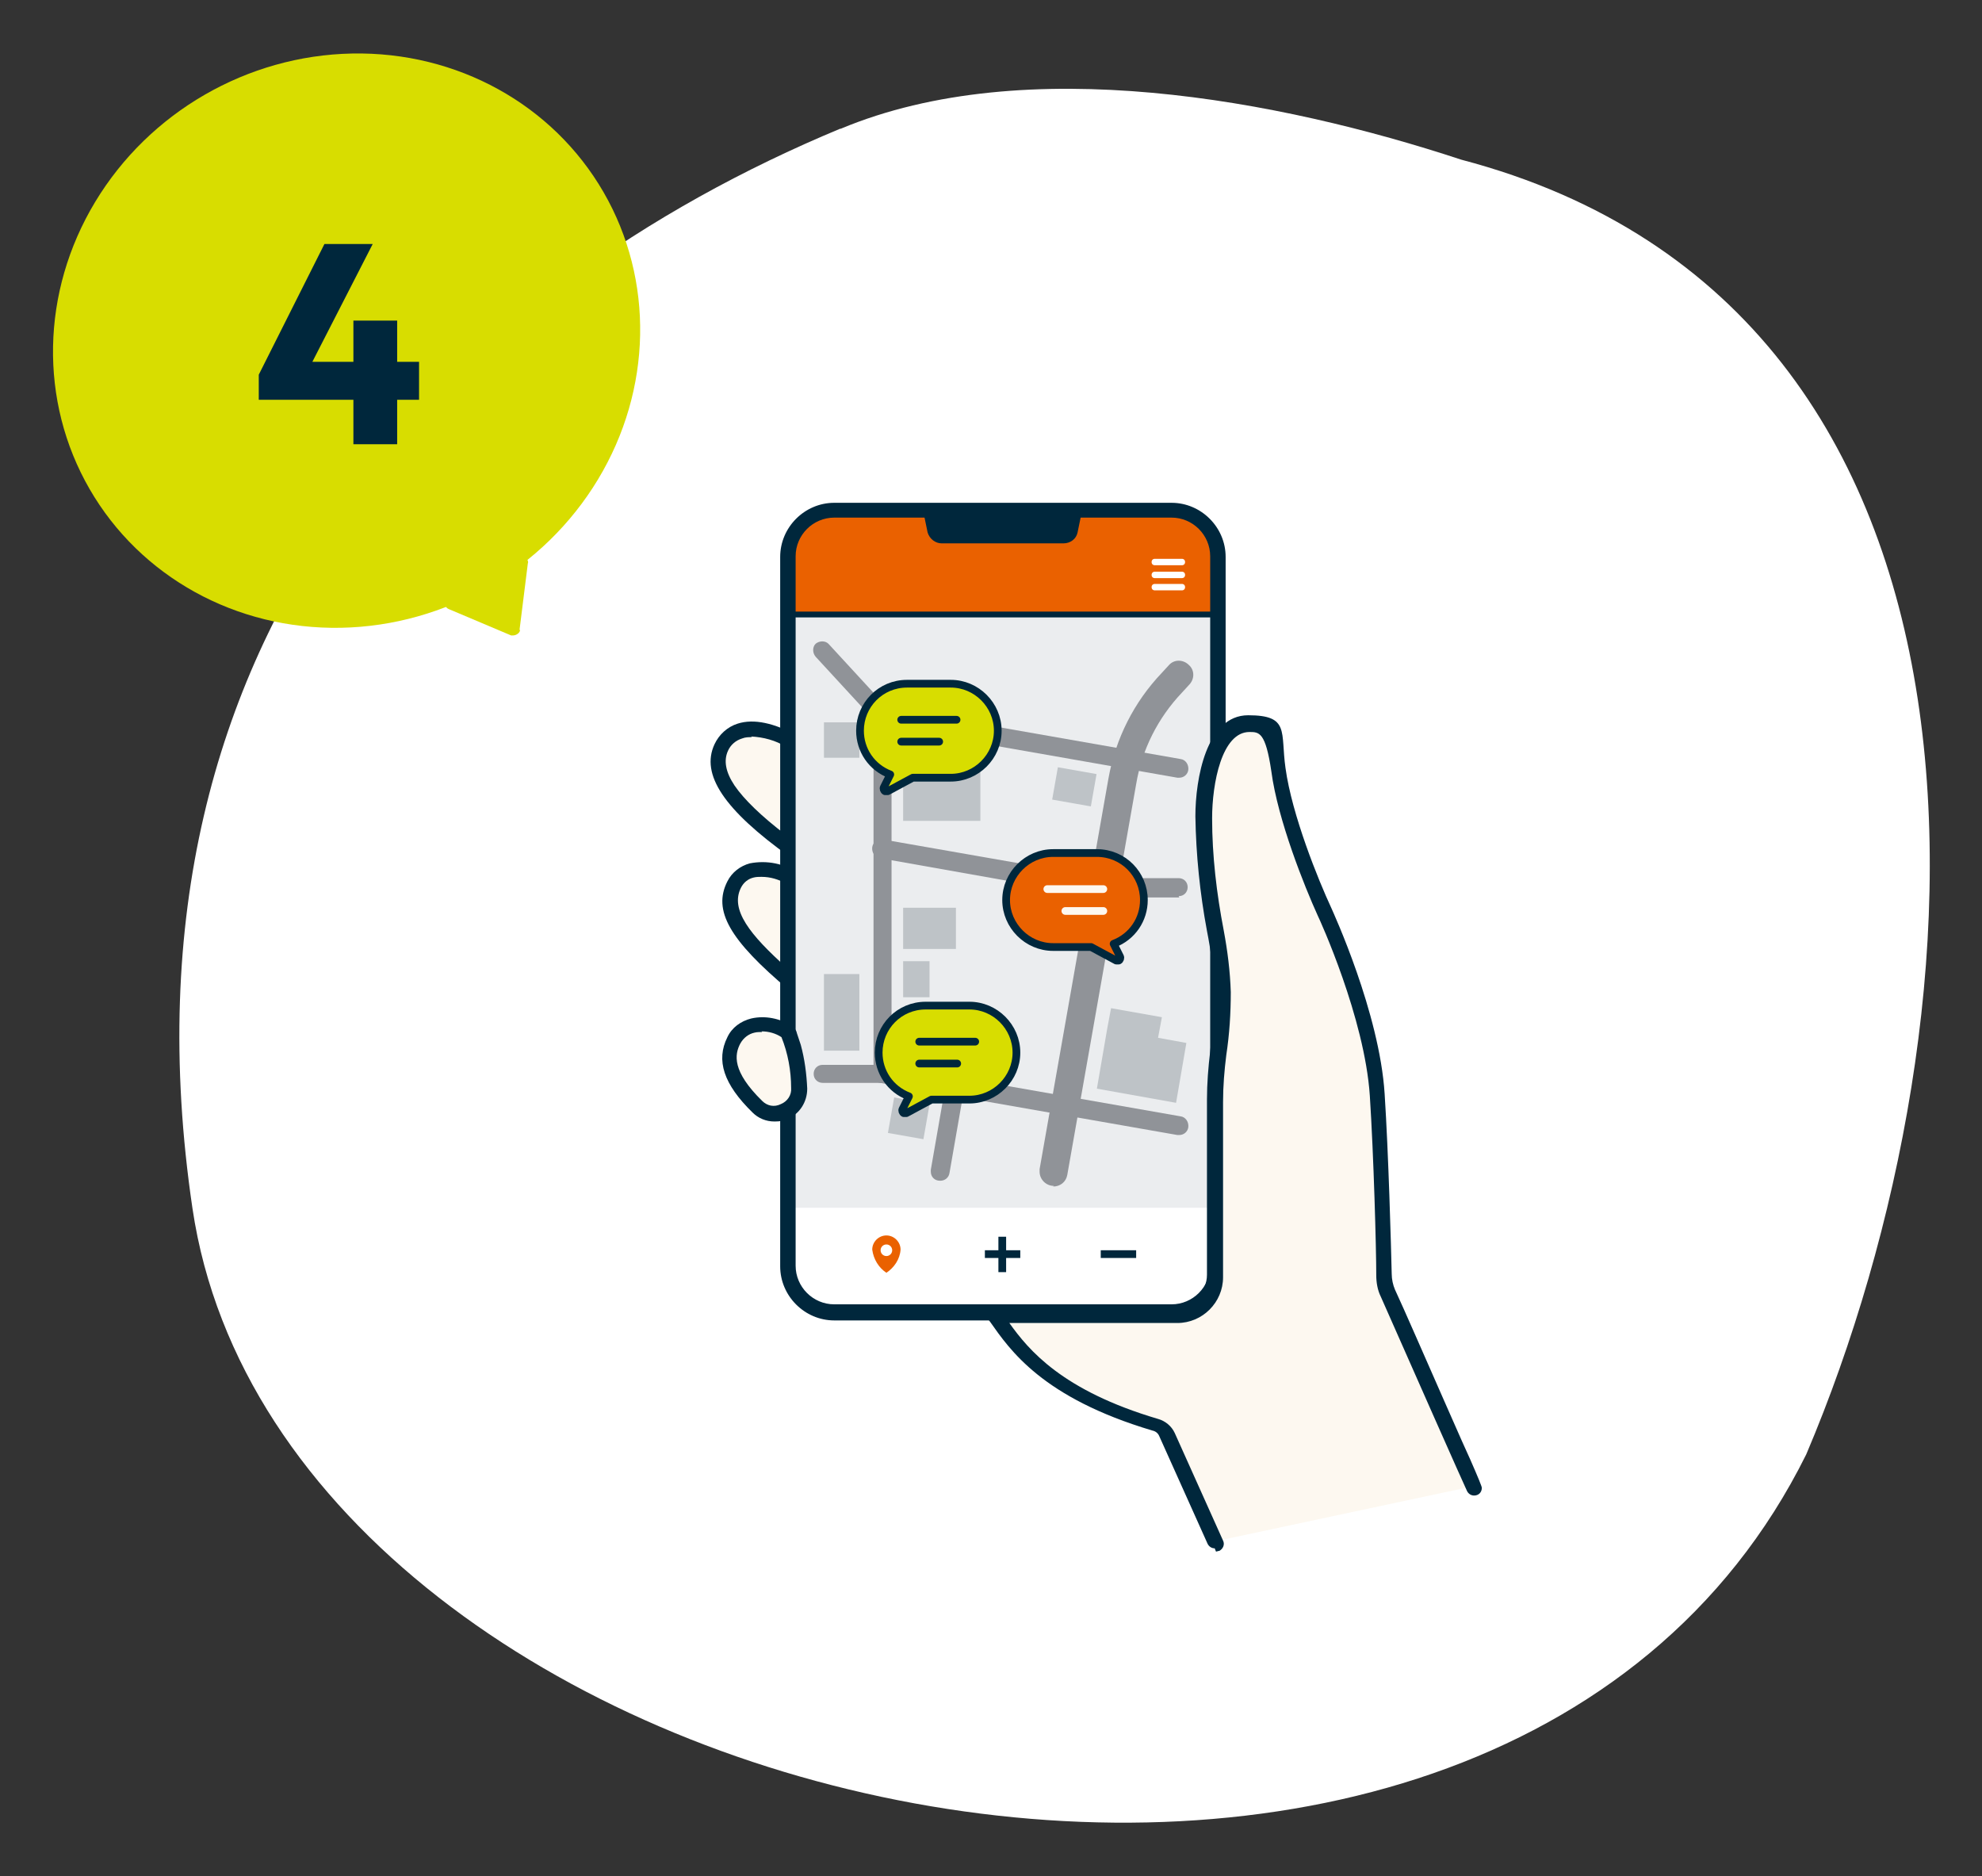<?xml version="1.0" encoding="UTF-8"?>
<svg id="_レイヤー_1" data-name="レイヤー_1" xmlns="http://www.w3.org/2000/svg" version="1.1" viewBox="0 0 307.9 291.4">
  <rect x="0" y="0" width="307.9" height="291.4" fill="#333333" stroke="none"/>
  <!-- Generator: Adobe Illustrator 29.1.0, SVG Export Plug-In . SVG Version: 2.1.0 Build 142)  -->
  <defs>
    <style>
      .st0, .st1, .st2 {
        fill: none;
      }

      .st3 {
        fill: #ebedef;
      }

      .st1 {
        stroke: #fdf8f0;
      }

      .st1, .st2, .st4, .st5 {
        stroke-linecap: round;
        stroke-linejoin: round;
        stroke-width: 1.2px;
      }

      .st2, .st4, .st5 {
        stroke: #00273c;
      }

      .st6 {
        fill: #00273c;
      }

      .st7, .st4 {
        fill: #d8dd00;
      }

      .st8 {
        fill: #bec3c7;
      }

      .st9 {
        fill: #fff;
      }

      .st10 {
        fill: #fdf8f0;
      }

      .st11 {
        fill: #909398;
      }

      .st12, .st5 {
        fill: #ea6100;
      }
    </style>
  </defs>
  <path id="_パス_78" data-name="パス_78" class="st9" d="M130.5,20C71.4,44.6,16.5,97.2,29.9,187.7c14.2,95.8,201.3,137.9,250.7,38.2,29-68.3,35-177.8-53.6-201.1-28.2-9.3-67.7-16.8-96.4-4.8"/>
  <g id="_グループ_47" data-name="グループ_47">
    <ellipse id="_楕円形_15" data-name="楕円形_15" class="st7" cx="53.8" cy="52.9" rx="46.1" ry="44.1" transform="translate(-19.2 34) rotate(-30)"/>
    <path id="_多角形_5" data-name="多角形_5" class="st7" d="M80.8,97.8c0,.5-.6.9-1.1.9,0,0-.2,0-.3,0l-9.7-4.1c-.5-.2-.7-.8-.5-1.3,0-.2.2-.4.4-.5l10.9-6.3c.5-.3,1.1-.1,1.4.4.1.2.2.4.1.6l-1.3,10.4Z"/>
  </g>
  <path id="_パス_8040" data-name="パス_8040" class="st6" d="M40.2,58.2l10.2-20.3h7.5l-10.4,20.3h-7.3ZM40.2,62.1v-3.9l2.3-2h22.6v5.9h-24.9ZM54.9,69v-19.2h6.8v19.2h-6.8Z"/>
  <g>
    <path id="_パス_890" data-name="パス_890" class="st10" d="M123.4,132.1c-10.3-7.4-13-12.3-11.3-16,1.5-3.1,5.4-4,11.3-.7v16.7Z"/>
    <path id="_パス_891" data-name="パス_891" class="st6" d="M123.4,133.3c-.2,0-.5,0-.7-.2-10.2-7.3-13.9-12.8-11.7-17.5.7-1.5,2-2.7,3.6-3.2,2.5-.8,5.7-.1,9.3,1.9.4.2.6.6.6,1v16.7c0,.7-.5,1.2-1.2,1.2M116.8,114.5c-.5,0-1,0-1.5.2-1,.3-1.8,1-2.2,1.9-.7,1.5-.4,3.3,1,5.4,1.5,2.2,4.2,4.8,8,7.7v-13.7c-1.6-1-3.5-1.5-5.4-1.6"/>
    <path id="_パス_892" data-name="パス_892" class="st10" d="M114,137.5c-1.8,3.7,0,7.6,9.3,15.5v-16.2c-3.4-2.3-7.8-2.4-9.3.7"/>
    <path id="_パス_893" data-name="パス_893" class="st6" d="M123.4,154.1c-.3,0-.5,0-.8-.3-9.3-7.8-11.9-12.4-9.6-16.9.7-1.4,2-2.4,3.5-2.8,2.6-.5,5.4,0,7.5,1.6.3.2.5.6.5,1v16.2c0,.7-.5,1.2-1.2,1.2h0M118.3,136.2c-.4,0-.8,0-1.2.1-.9.2-1.6.8-2,1.6-1.7,3.4,1.4,7.3,7.1,12.4v-13c-1.2-.7-2.5-1.1-3.9-1.1M114,137.5h0Z"/>
    <path id="_パス_894" data-name="パス_894" class="st3" d="M189.2,86.5c0-4-3.2-7.2-7.2-7.2h-52.4c-4,0-7.2,3.2-7.2,7.2v101.1h66.8v-101.1Z"/>
    <path id="_パス_895" data-name="パス_895" class="st12" d="M182,79.3h-52.4c-4,0-7.2,3.2-7.2,7.2v9h66.8v-9c0-4-3.2-7.2-7.2-7.2"/>
    <path id="_パス_896" data-name="パス_896" class="st6" d="M189.2,95.9h-66.8c-.3,0-.5-.2-.5-.5,0,0,0,0,0,0v-9c0-4.2,3.4-7.7,7.7-7.7h52.4c4.2,0,7.7,3.4,7.7,7.7v9c0,.3-.2.5-.5.5M122.9,95h65.9v-8.5c0-3.7-3-6.7-6.7-6.7h-52.4c-3.7,0-6.7,3-6.7,6.7v8.5Z"/>
    <path id="_パス_897" data-name="パス_897" class="st9" d="M183.6,87.8h-4.2c-.3,0-.5-.2-.5-.5s.2-.5.5-.5h4.2c.3,0,.5.2.5.5s-.2.5-.5.5"/>
    <path id="_パス_898" data-name="パス_898" class="st9" d="M183.6,89.8h-4.2c-.3,0-.5-.2-.5-.5s.2-.5.5-.5h4.2c.3,0,.5.2.5.5s-.2.5-.5.5"/>
    <path id="_パス_899" data-name="パス_899" class="st9" d="M183.6,91.7h-4.2c-.3,0-.5-.2-.5-.5s.2-.5.5-.5h4.2c.3,0,.5.2.5.5s-.2.5-.5.5"/>
    <path id="_パス_900" data-name="パス_900" class="st9" d="M129.6,203.9h52.4c4,0,7.2-3.2,7.2-7.2v-9h-66.8v9c0,4,3.2,7.2,7.2,7.2"/>
    <path id="_パス_901" data-name="パス_901" class="st6" d="M182,205.1h-52.4c-4.6,0-8.4-3.8-8.4-8.4v-110.2c0-4.6,3.8-8.4,8.4-8.4h52.4c4.6,0,8.4,3.8,8.4,8.4v110.2c0,4.6-3.8,8.4-8.4,8.4M129.6,80.4c-3.3,0-6,2.7-6,6v110.2c0,3.3,2.7,6,6,6h52.4c3.3,0,6-2.7,6-6v-110.2c0-3.3-2.7-6-6-6h-52.4Z"/>
    <path id="_パス_902" data-name="パス_902" class="st11" d="M137.1,112.6c-.4,0-.8-.2-1.1-.5l-9.3-10.1c-.5-.6-.5-1.5,0-2,.6-.5,1.5-.5,2,0l9.3,10.1c.5.6.5,1.5,0,2-.3.2-.6.4-1,.4"/>
    <path id="_パス_903" data-name="パス_903" class="st11" d="M137.1,168.2c-.8,0-1.4-.6-1.4-1.4h0v-55.6c0-.8.6-1.4,1.4-1.4s1.4.6,1.4,1.4v55.6c0,.8-.6,1.4-1.4,1.4h0"/>
    <path id="_パス_904" data-name="パス_904" class="st11" d="M137.1,168.2h-9.3c-.8,0-1.4-.6-1.4-1.4s.6-1.4,1.4-1.4h9.3c.8,0,1.4.6,1.4,1.4s-.6,1.4-1.4,1.4"/>
    <path id="_パス_905" data-name="パス_905" class="st11" d="M146,183.4c-.8,0-1.4-.6-1.4-1.4,0,0,0-.2,0-.3l2.3-13.2c.1-.8.9-1.3,1.7-1.2.8.1,1.3.9,1.2,1.7,0,0,0,0,0,0l-2.3,13.2c-.1.7-.7,1.2-1.4,1.2"/>
    <path id="_パス_906" data-name="パス_906" class="st11" d="M183.2,120.8c0,0-.2,0-.3,0l-46.2-8.1c-.8-.1-1.3-.9-1.2-1.7.1-.8.9-1.3,1.7-1.2,0,0,0,0,0,0l46.2,8.1c.8.1,1.3.9,1.2,1.7-.1.7-.7,1.2-1.4,1.2"/>
    <path id="_パス_907" data-name="パス_907" class="st11" d="M183.2,176.3c0,0-.2,0-.3,0l-46.2-8.1c-.8-.1-1.3-.9-1.2-1.7s.9-1.3,1.7-1.2c0,0,0,0,0,0l46.2,8.1c.8.1,1.3.9,1.2,1.7-.1.7-.7,1.2-1.4,1.2"/>
    <rect id="_長方形_70" data-name="長方形_70" class="st8" x="164.5" y="119.2" width="5.1" height="6.1" transform="translate(17.5 265.5) rotate(-80)"/>
    <rect id="_長方形_71" data-name="長方形_71" class="st8" x="138.4" y="170.9" width="5.6" height="5.6" transform="translate(-54.4 282.6) rotate(-80)"/>
    <path id="_パス_908" data-name="パス_908" class="st8" d="M179.9,161.2l.6-3.2-7.9-1.4-.6,3.2-1.6,9.3,12.3,2.2,1.6-9.3-4.4-.8Z"/>
    <rect id="_長方形_72" data-name="長方形_72" class="st8" x="140.3" y="141" width="8.2" height="6.4"/>
    <path id="_パス_909" data-name="パス_909" class="st8" d="M152.3,127.5h-12v-12.4l12,2.1v10.3Z"/>
    <rect id="_長方形_73" data-name="長方形_73" class="st8" x="128" y="151.3" width="5.5" height="11.9"/>
    <rect id="_長方形_74" data-name="長方形_74" class="st8" x="128" y="112.2" width="5.5" height="5.5"/>
    <rect id="_長方形_75" data-name="長方形_75" class="st8" x="140.3" y="149.3" width="4.1" height="5.6"/>
    <path id="_パス_910" data-name="パス_910" class="st11" d="M163.7,184.2c-1.2,0-2.2-1-2.2-2.2,0-.1,0-.3,0-.4l10.7-60.7c1.1-6.2,4-11.9,8.3-16.4l1.1-1.2c.8-.9,2.2-.9,3.1,0,.9.8.9,2.2,0,3.1h0l-1.1,1.2c-3.7,3.9-6.2,8.8-7.1,14.2l-10.7,60.7c-.2,1.1-1.1,1.8-2.2,1.8"/>
    <path id="_パス_911" data-name="パス_911" class="st11" d="M183.2,139.4h-11.8c0,0-.2,0-.3,0l-34.4-6.1c-.8-.1-1.3-.9-1.2-1.7.1-.8.9-1.3,1.7-1.2l34.3,6h11.6c.8,0,1.4.6,1.4,1.4s-.6,1.4-1.4,1.4"/>
    <path id="_パス_912" data-name="パス_912" class="st12" d="M137.7,191.9c-1.2,0-2.2,1-2.2,2.2h0c.2,1.5,1,2.8,2.2,3.6,1.2-.8,2.1-2.1,2.2-3.6,0-1.2-1-2.2-2.2-2.2ZM137.7,195.1c-.5,0-.9-.4-.9-.9,0-.5.4-.9.9-.9s.9.4.9.9-.4.9-.9.9h0"/>
    <rect id="_長方形_76" data-name="長方形_76" class="st6" x="171" y="194.2" width="5.5" height="1.2"/>
    <rect id="_長方形_77" data-name="長方形_77" class="st6" x="155.1" y="192.1" width="1.2" height="5.5"/>
    <rect id="_長方形_78" data-name="長方形_78" class="st6" x="153" y="194.2" width="5.5" height="1.2"/>
    <path id="_パス_913" data-name="パス_913" class="st6" d="M168.1,79.3l-.7,3.4c-.2,1-1.1,1.7-2.2,1.7h-18.9c-1,0-1.9-.7-2.2-1.7l-.7-3.4"/>
    <path id="_パス_914" data-name="パス_914" class="st10" d="M124.1,169.1c0,2.1-1.6,3.9-3.8,3.9-1,0-2-.4-2.7-1.1-4.6-4.5-5-7.6-3.6-10.3,1.6-3,5.6-3.1,8.4-1.3,0,0,1.6,3,1.7,8.7"/>
    <path id="_パス_915" data-name="パス_915" class="st6" d="M120.3,174.2c-1.3,0-2.5-.5-3.4-1.4-4.5-4.4-5.7-8.1-3.9-11.7.7-1.5,2.1-2.5,3.7-2.9,2.2-.5,4.4,0,6.3,1.1.4.3.7.7.8,1.2.2.6.4,1.2.6,1.8.6,2.2.9,4.5,1,6.8,0,2.1-1.2,3.9-3,4.7-.6.3-1.3.4-2,.4M118.4,160.3c-.4,0-.8,0-1.2.1-.9.2-1.7.8-2.2,1.7-.9,1.7-1.3,4.3,3.4,8.9.8.8,1.9,1,2.9.5,1-.4,1.7-1.4,1.6-2.5,0-2.7-.5-5.4-1.5-7.9-.9-.6-2-.9-3.1-.9"/>
    <path id="_パス_916" data-name="パス_916" class="st10" d="M229.1,230.8s-10.7-24.1-13.4-30.2c-.4-.9-.6-1.9-.6-2.9,0-4.6-.4-18.8-1-27.9-.8-12.4-7.9-27.8-8.2-28.4-1.5-3.2-6-14-7.1-22-.8-5.7-1.8-7.2-4.6-7.2-5.5,0-7,9.3-7,14.5,0,11.8,2.9,20.6,2.9,27s-1.2,11.4-1.2,17v27.2c0,3.3-2.7,6-6,6h-28.4c2.9,4.2,7.4,12,25,17.2.8.2,1.5.8,1.8,1.6l7.5,16.7"/>
    <path id="_パス_917" data-name="パス_917" class="st6" d="M188.7,240.5c-.5,0-.9-.3-1.1-.7l-7.5-16.7c-.2-.5-.6-.8-1.1-.9-17.1-5.1-22.1-12.5-25.2-16.9-.2-.2-.3-.5-.5-.7-.4-.5-.2-1.3.3-1.6.2-.1.4-.2.7-.2h28.4c2.6,0,4.8-2.1,4.8-4.8v-27.2c0-2.5.2-5,.5-7.5.4-3.2.6-6.3.6-9.5-.1-3.1-.5-6.2-1.1-9.2-1.1-5.9-1.7-11.8-1.8-17.8,0-5.8,1.7-15.7,8.2-15.7s5,2.6,5.8,8.2c1,7.3,5.1,17.4,7.1,21.7.3.7,7.5,16.3,8.3,28.9.6,9.2,1,23.7,1.1,28,0,.8.2,1.7.5,2.4,1.4,3,4.7,10.6,7.7,17.4s2.9,6.6,4,9q1.8,4.1,1.8,4.4c0,.7-.5,1.2-1.2,1.2-.5,0-.9-.3-1.1-.7-.4-.8-8.9-20-13.4-30.2-.5-1-.7-2.2-.7-3.3,0-4.2-.4-18.7-1-27.9-.8-12.1-7.8-27.4-8.1-28-2-4.4-6.2-14.8-7.2-22.4-.9-6.1-1.9-6.1-3.4-6.1-4.3,0-5.8,8-5.8,13.4,0,5.8.7,11.7,1.8,17.4.6,3.2,1,6.4,1.1,9.6,0,3.3-.2,6.5-.7,9.8-.3,2.4-.5,4.8-.5,7.3v27.2c0,3.9-3.2,7.1-7.1,7.1h-26.1c3,4.2,8.2,10.5,23.1,14.9,1.1.3,2.1,1.1,2.6,2.2l7.5,16.7c.3.6,0,1.3-.6,1.6-.2,0-.3.1-.5.1"/>
    <rect id="_長方形_79" data-name="長方形_79" class="st0" x="110.4" y="78.1" width="119.8" height="162.4"/>
    <g id="_グループ_162" data-name="グループ_162">
      <path id="_パス_937" data-name="パス_937" class="st4" d="M155,113.5c0-4-3.3-7.3-7.3-7.3h-6.8c-4.1,0-7.3,3.3-7.3,7.3,0,3,1.8,5.7,4.7,6.8l-1,2c-.1.2,0,.5.2.6,0,0,.1,0,.2,0,0,0,.2,0,.2,0l3.9-2.1h5.9c4,0,7.3-3.3,7.3-7.3Z"/>
      <line id="_線_24" data-name="線_24" class="st2" x1="140" y1="111.8" x2="148.6" y2="111.8"/>
      <line id="_線_25" data-name="線_25" class="st2" x1="140" y1="115.2" x2="145.9" y2="115.2"/>
    </g>
    <g id="_グループ_163" data-name="グループ_163">
      <path id="_パス_937-2" data-name="パス_937-2" class="st5" d="M156.3,139.8c0-4,3.3-7.3,7.3-7.3h6.8c4.1,0,7.3,3.3,7.3,7.3,0,3-1.8,5.7-4.7,6.8l1,2c.1.2,0,.5-.2.6,0,0-.1,0-.2,0,0,0-.2,0-.2,0l-3.9-2.1h-5.9c-4,0-7.3-3.3-7.3-7.3Z"/>
      <line id="_線_24-2" data-name="線_24-2" class="st1" x1="171.4" y1="138.1" x2="162.7" y2="138.1"/>
      <line id="_線_25-2" data-name="線_25-2" class="st1" x1="171.4" y1="141.5" x2="165.5" y2="141.5"/>
    </g>
    <g id="_グループ_164" data-name="グループ_164">
      <path id="_パス_937-3" data-name="パス_937-3" class="st4" d="M157.9,163.5c0-4-3.3-7.3-7.3-7.3h-6.8c-4.1,0-7.3,3.3-7.3,7.3,0,3,1.8,5.7,4.7,6.8l-1,2c-.1.2,0,.5.2.6,0,0,.1,0,.2,0,0,0,.2,0,.2,0l3.9-2.1h5.9c4,0,7.3-3.3,7.3-7.3Z"/>
      <line id="_線_24-3" data-name="線_24-3" class="st2" x1="142.8" y1="161.8" x2="151.5" y2="161.8"/>
      <line id="_線_25-3" data-name="線_25-3" class="st2" x1="142.8" y1="165.2" x2="148.7" y2="165.2"/>
    </g>
  </g>
</svg>